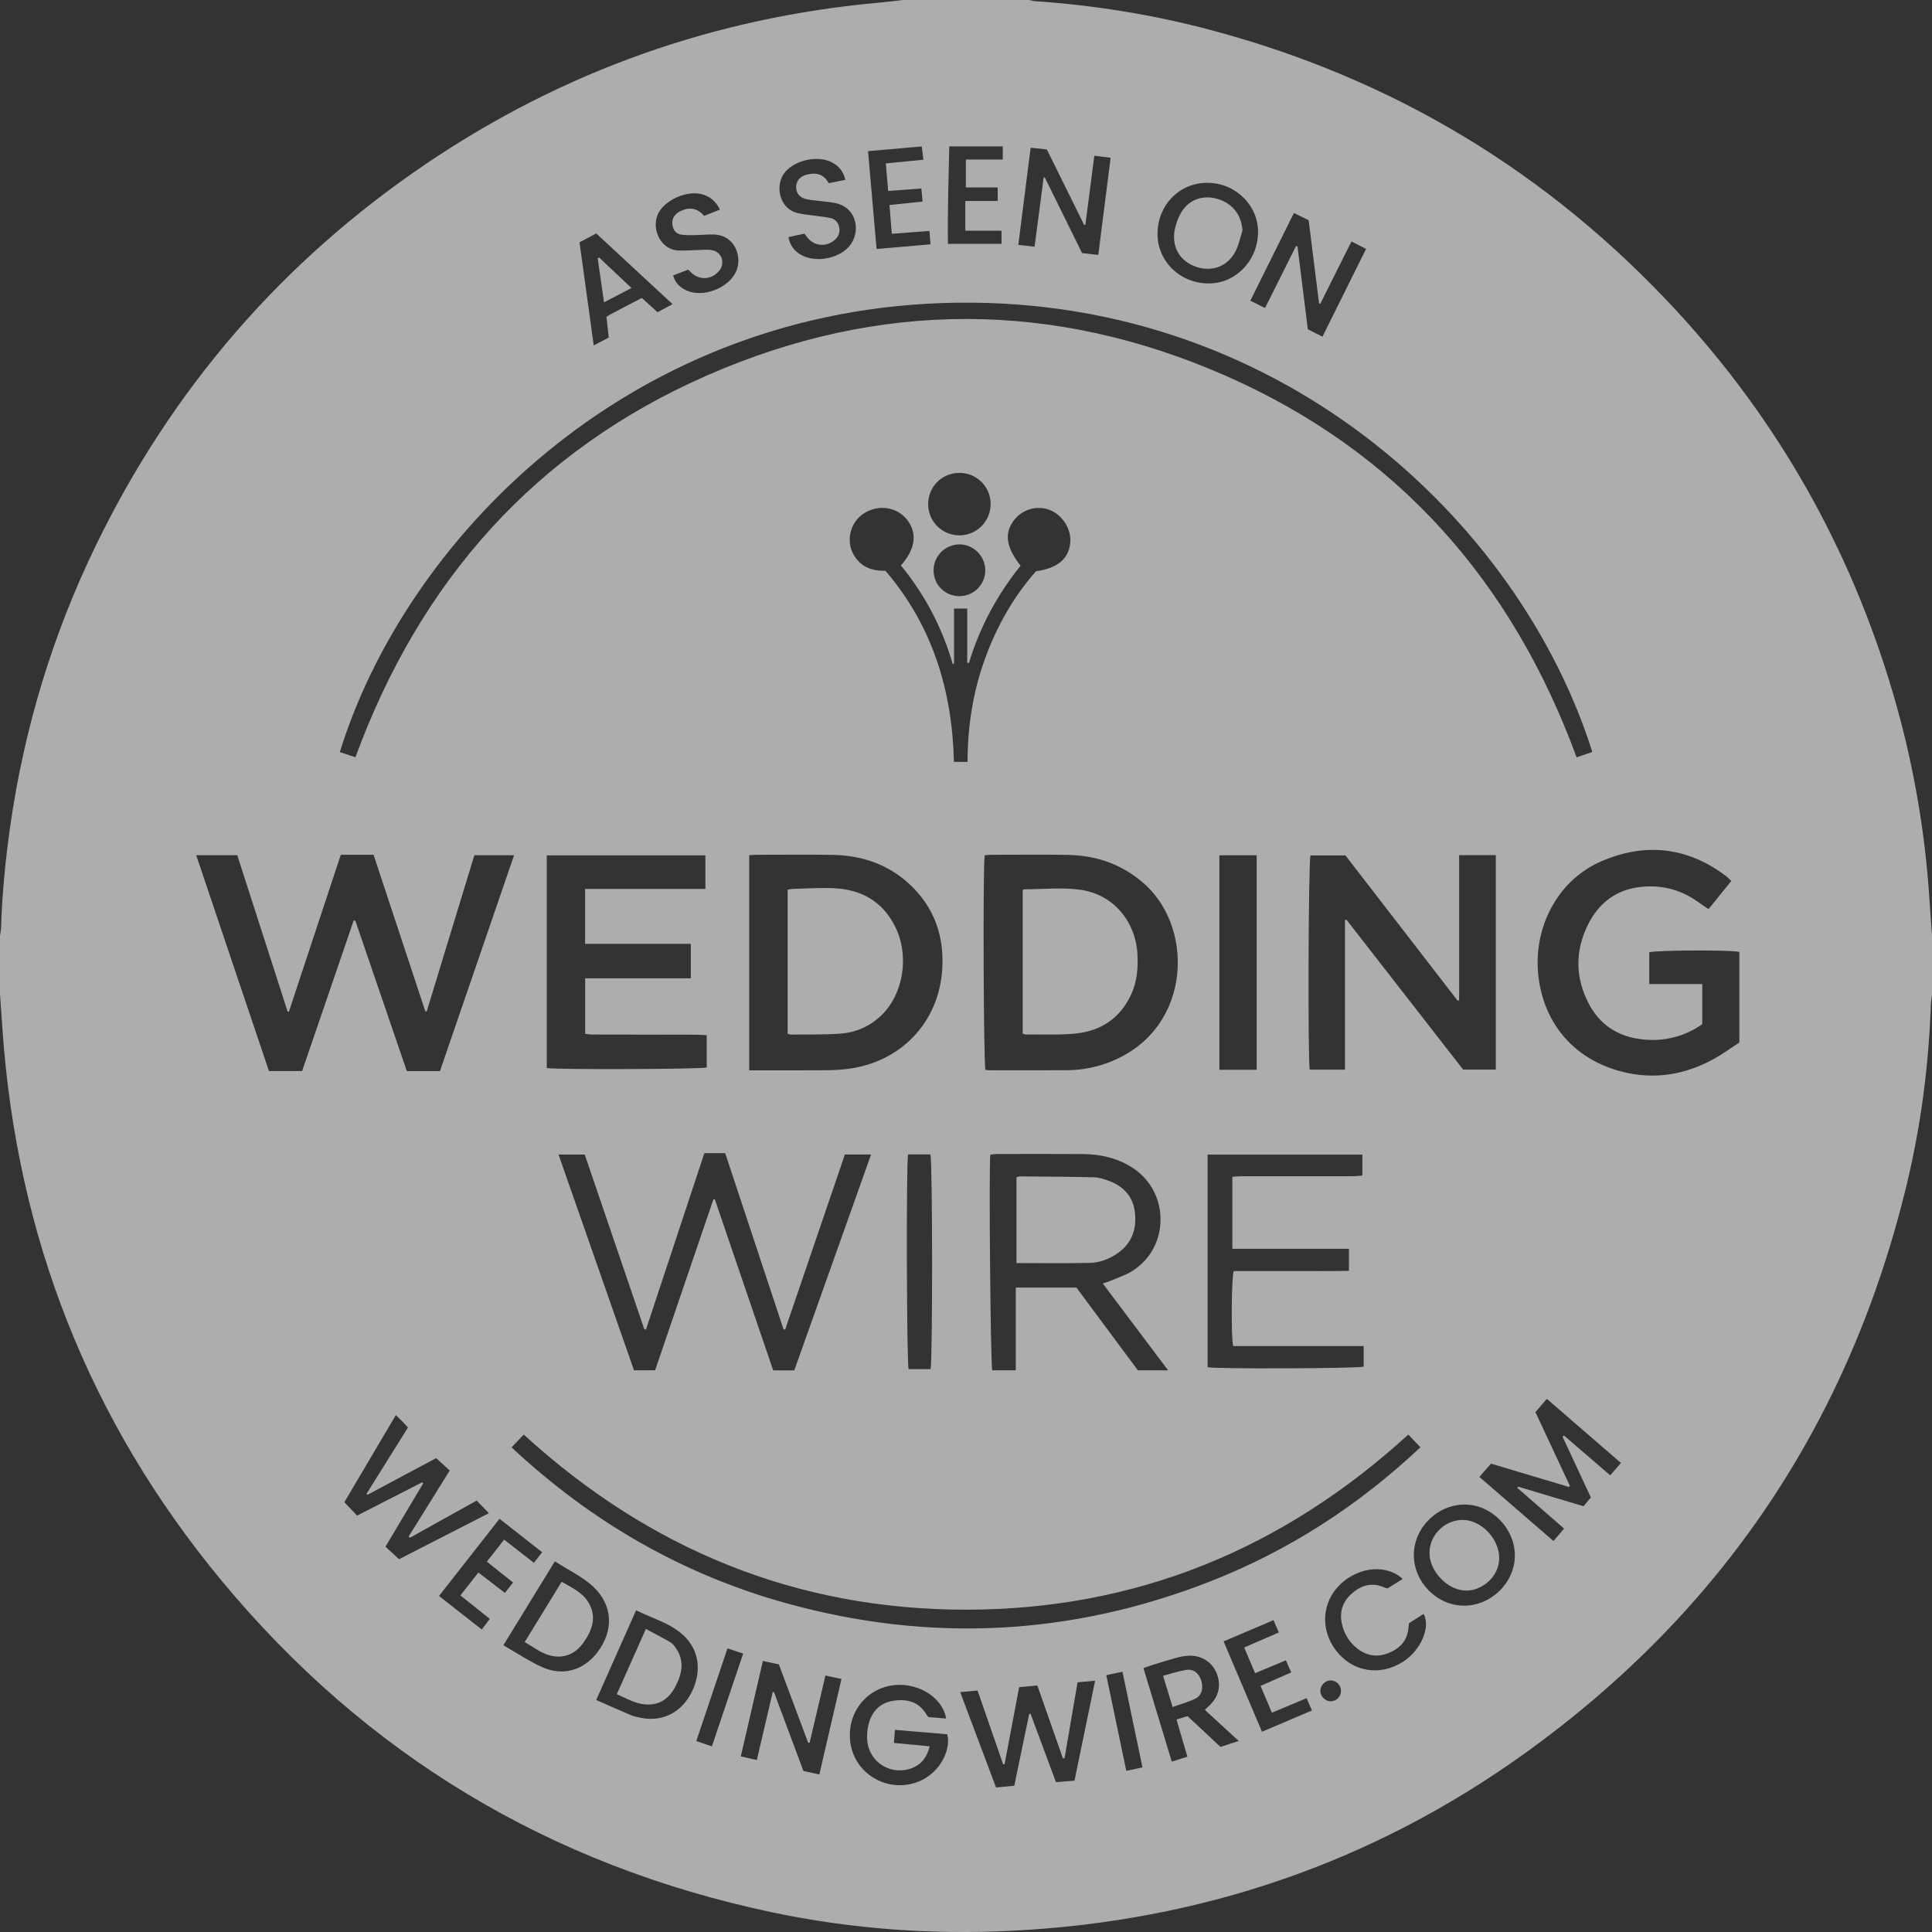 <svg xmlns="http://www.w3.org/2000/svg" width="85" height="85" viewBox="0 0 85 85" fill="none"><rect x="0" y="0" width="85" height="85" fill="#333333" stroke="none"/><path id="Wedding Wire Badge" d="M39.724 0C41.575 0 43.426 0 45.277 0C45.369 0.018 45.46 0.047 45.553 0.053C48.188 0.233 50.785 0.656 53.336 1.339C61.331 3.48 68.147 7.594 73.762 13.676C78.24 18.525 81.402 24.134 83.273 30.466C84.16 33.468 84.698 36.533 84.894 39.658C84.924 40.147 84.964 40.635 85 41.123V43.789C84.983 43.919 84.955 44.049 84.951 44.18C84.857 46.852 84.518 49.494 83.893 52.092C81.383 62.529 75.772 70.907 67.063 77.156C60.35 81.972 52.813 84.522 44.566 84.944C41.005 85.126 37.467 84.871 33.974 84.135C24.212 82.076 16.106 77.216 9.743 69.535C3.918 62.502 0.734 54.376 0.106 45.255C0.071 44.747 0.035 44.24 0 43.733C0 42.882 0 42.031 0 41.18C0.016 41.05 0.044 40.921 0.048 40.791C0.094 39.306 0.238 37.83 0.448 36.361C1.065 32.043 2.314 27.916 4.219 23.995C7.563 17.112 12.4 11.506 18.732 7.217C24.79 3.115 31.48 0.753 38.77 0.107C39.089 0.079 39.406 0.036 39.724 0ZM15.638 33.315C18.487 25.554 23.55 19.83 31.106 16.518C38.667 13.204 46.345 13.206 53.905 16.523C61.459 19.837 66.519 25.564 69.364 33.319C69.604 33.237 69.83 33.16 70.055 33.084C66.855 22.928 56.15 12.79 41.375 13.336C27.427 13.851 17.812 23.837 14.951 33.089C15.178 33.164 15.405 33.239 15.638 33.316V33.315ZM18.773 44.499C18.753 44.497 18.732 44.495 18.712 44.492C17.954 42.2 17.196 39.907 16.435 37.606H14.993C14.227 39.923 13.469 42.215 12.712 44.506C12.693 44.506 12.674 44.506 12.655 44.506C11.916 42.211 11.176 39.916 10.438 37.625H8.632C9.707 40.815 10.771 43.97 11.833 47.122H13.292C14.052 44.904 14.807 42.699 15.562 40.494C15.586 40.498 15.61 40.503 15.634 40.508C16.389 42.713 17.143 44.918 17.898 47.123H19.357C20.443 43.961 21.524 40.812 22.617 37.627H20.87C20.171 39.919 19.472 42.209 18.773 44.499L18.773 44.499ZM64.196 37.623V44.007C64.174 44.012 64.151 44.018 64.128 44.023C62.478 41.888 60.829 39.752 59.194 37.636H57.654C57.561 38.087 57.537 46.846 57.625 47.06H59.175V40.478C59.196 40.473 59.216 40.468 59.237 40.462C60.952 42.666 62.668 44.87 64.373 47.059H65.809V37.622H64.196L64.196 37.623ZM32.962 47.089C33.117 47.089 33.229 47.089 33.341 47.089C34.351 47.089 35.361 47.094 36.371 47.086C36.7 47.083 37.032 47.063 37.359 47.019C39.643 46.707 41.284 44.989 41.451 42.696C41.559 41.212 41.111 39.91 40 38.887C39.053 38.015 37.901 37.633 36.632 37.611C35.509 37.59 34.386 37.606 33.262 37.607C33.17 37.607 33.078 37.618 32.962 37.626V47.088V47.089ZM43.322 37.629C43.239 38.12 43.273 46.862 43.355 47.07C43.425 47.076 43.499 47.088 43.574 47.088C44.697 47.088 45.82 47.091 46.944 47.085C47.533 47.081 48.109 46.982 48.666 46.784C52.392 45.467 52.612 40.95 50.388 38.924C49.42 38.041 48.267 37.636 46.978 37.612C45.855 37.59 44.732 37.606 43.608 37.607C43.516 37.607 43.425 37.621 43.322 37.629V37.629ZM76.525 41.881C76.154 41.781 72.763 41.806 72.56 41.898V43.293H74.893V45.058C74.775 45.134 74.662 45.219 74.539 45.285C73.91 45.627 73.232 45.784 72.521 45.75C71.385 45.695 70.469 45.219 69.922 44.198C69.3 43.04 69.281 41.838 69.875 40.66C70.331 39.755 71.066 39.169 72.089 39.033C73.01 38.91 73.874 39.105 74.648 39.64C74.816 39.756 74.984 39.872 75.167 39.998C75.51 39.573 75.836 39.172 76.172 38.757C76.082 38.674 76.018 38.606 75.945 38.549C74.238 37.254 72.372 37.059 70.442 37.898C68.525 38.731 67.437 40.818 67.683 42.947C67.927 45.055 69.272 46.602 71.318 47.139C72.764 47.518 74.128 47.294 75.42 46.579C75.813 46.362 76.176 46.092 76.524 45.864V41.88L76.525 41.881ZM30.392 41.526H25.742V39.109H31.035V37.633H24.055V46.989C24.457 47.066 30.884 47.041 31.093 46.965V45.544C30.927 45.536 30.787 45.523 30.648 45.523C29.119 45.519 27.59 45.519 26.06 45.515C25.952 45.515 25.845 45.495 25.745 45.485V43.041H30.393V41.526L30.392 41.526ZM24.573 50.794C25.693 53.997 26.793 57.142 27.893 60.287H28.822C29.682 57.764 30.535 55.264 31.388 52.763C31.408 52.763 31.429 52.763 31.449 52.763C32.305 55.27 33.16 57.778 34.017 60.29H34.945C36.071 57.124 37.191 53.978 38.324 50.793H37.171C36.295 53.361 35.42 55.927 34.545 58.493C34.521 58.491 34.497 58.488 34.473 58.486C33.617 55.9 32.76 53.313 31.906 50.735H30.989C30.131 53.327 29.276 55.91 28.421 58.493C28.396 58.49 28.373 58.487 28.348 58.484C27.474 55.922 26.601 53.358 25.726 50.795H24.573L24.573 50.794ZM22.507 63.677C26.014 66.957 30.034 69.277 34.634 70.546C40.931 72.283 47.141 71.963 53.227 69.583C56.693 68.228 59.766 66.242 62.493 63.674C62.294 63.466 62.129 63.292 61.96 63.115C56.426 68.166 49.967 70.817 42.506 70.819C35.035 70.82 28.569 68.165 23.042 63.115C22.864 63.302 22.698 63.477 22.508 63.677H22.507ZM48.516 56.466C48.64 56.426 48.73 56.406 48.814 56.369C49.151 56.223 49.51 56.112 49.817 55.918C51.457 54.886 51.474 52.474 49.86 51.399C49.184 50.949 48.426 50.779 47.628 50.774C46.372 50.764 45.116 50.77 43.86 50.772C43.761 50.772 43.662 50.791 43.572 50.8C43.499 51.192 43.58 60.099 43.656 60.286H44.69V56.648H47.358C48.258 57.859 49.168 59.086 50.061 60.288H51.391C50.415 58.99 49.476 57.741 48.516 56.465L48.516 56.466ZM54.219 54.941V51.773C54.36 51.764 54.479 51.751 54.599 51.751C56.242 51.749 57.884 51.751 59.527 51.749C59.663 51.749 59.799 51.729 59.939 51.719V50.798H53.13V60.152C53.527 60.235 59.787 60.208 59.995 60.126V59.222H54.255C54.158 58.857 54.179 56.154 54.28 55.92C55.115 55.92 55.964 55.922 56.812 55.92C57.655 55.918 58.5 55.931 59.347 55.911V54.942H54.22L54.219 54.941ZM41.973 26.773V29.199C41.955 29.204 41.936 29.208 41.917 29.213C41.449 27.609 40.689 26.16 39.636 24.877C40.245 24.19 40.356 23.541 39.977 22.962C39.633 22.436 38.971 22.215 38.353 22.421C37.733 22.628 37.349 23.191 37.388 23.831C37.408 24.145 37.527 24.417 37.733 24.652C38.058 25.022 38.493 25.12 38.958 25.113C41.037 27.543 41.893 30.392 41.97 33.52H42.568C42.571 31.962 42.802 30.475 43.316 29.037C43.833 27.59 44.574 26.273 45.58 25.132C46.517 25.002 47.002 24.603 47.084 23.911C47.155 23.31 46.766 22.669 46.19 22.439C45.637 22.217 44.982 22.403 44.614 22.884C44.174 23.461 44.258 24.069 44.9 24.889C43.873 26.166 43.105 27.592 42.628 29.173C42.603 29.168 42.578 29.161 42.554 29.156V26.773H41.973H41.973ZM55.289 47.067V37.629H53.648V47.067H55.289ZM46.836 77.355C46.812 77.356 46.788 77.356 46.763 77.358C46.39 76.293 46.017 75.23 45.639 74.154C45.349 74.182 45.101 74.206 44.838 74.231C44.62 75.383 44.408 76.503 44.196 77.622C44.175 77.621 44.154 77.62 44.133 77.618C43.76 76.543 43.387 75.468 43.008 74.376C42.744 74.4 42.518 74.42 42.244 74.446C42.784 75.881 43.3 77.254 43.822 78.642C44.114 78.614 44.362 78.59 44.625 78.565C44.848 77.489 45.064 76.448 45.28 75.406C45.3 75.403 45.32 75.4 45.339 75.397C45.709 76.391 46.078 77.386 46.458 78.407C46.739 78.385 46.997 78.364 47.273 78.342C47.576 76.874 47.872 75.438 48.18 73.946C47.884 73.972 47.656 73.992 47.408 74.014C47.214 75.149 47.025 76.252 46.836 77.355ZM18.579 65.213C18.594 65.228 18.607 65.243 18.621 65.257C18.075 66.176 17.528 67.094 16.959 68.048C17.163 68.236 17.349 68.407 17.557 68.599C18.867 67.928 20.18 67.255 21.51 66.574C21.314 66.371 21.153 66.204 20.973 66.018C19.994 66.563 19.012 67.11 18.03 67.657C18.013 67.638 17.997 67.619 17.98 67.6C18.576 66.643 19.172 65.685 19.786 64.697C19.584 64.51 19.398 64.34 19.191 64.15C18.19 64.685 17.179 65.225 16.168 65.765C16.154 65.751 16.139 65.736 16.125 65.722C16.732 64.751 17.338 63.781 17.948 62.806C17.849 62.698 17.775 62.613 17.697 62.533C17.614 62.448 17.528 62.367 17.415 62.258C16.644 63.563 15.897 64.828 15.151 66.09C15.344 66.294 15.518 66.477 15.71 66.681C16.673 66.188 17.626 65.701 18.579 65.213H18.579ZM68.814 67.251C68.114 66.642 67.434 66.05 66.753 65.458C66.766 65.441 66.779 65.424 66.791 65.407C67.747 65.693 68.703 65.978 69.668 66.268C69.785 66.129 69.886 66.008 69.992 65.882C69.571 64.977 69.157 64.088 68.743 63.201C68.766 63.187 68.788 63.172 68.81 63.158C69.48 63.734 70.149 64.311 70.842 64.908C71.004 64.72 71.149 64.554 71.315 64.364C70.215 63.412 69.142 62.485 68.054 61.544C67.866 61.764 67.708 61.948 67.553 62.128C68.069 63.231 68.569 64.303 69.069 65.374C69.053 65.389 69.037 65.403 69.021 65.418C67.885 65.078 66.749 64.738 65.599 64.394C65.427 64.589 65.268 64.771 65.086 64.978C66.185 65.929 67.259 66.858 68.347 67.799C68.515 67.601 68.654 67.439 68.814 67.252L68.814 67.251ZM39.951 50.79C39.865 51.191 39.89 60.016 39.975 60.237H40.94C41.035 59.947 41.029 51.033 40.934 50.79H39.95H39.951ZM33.563 73.074C33.236 74.489 32.916 75.87 32.592 77.274C32.852 77.332 33.058 77.379 33.298 77.432C33.537 76.413 33.767 75.43 33.996 74.446C34.015 74.447 34.034 74.448 34.053 74.449C34.484 75.604 34.915 76.76 35.347 77.916C35.59 77.968 35.805 78.015 36.048 78.068C36.378 76.644 36.696 75.271 37.021 73.867C36.764 73.812 36.558 73.768 36.315 73.716C36.078 74.726 35.849 75.7 35.62 76.673C35.598 76.673 35.577 76.673 35.556 76.673C35.127 75.528 34.699 74.382 34.267 73.226C34.031 73.175 33.814 73.129 33.564 73.074H33.563ZM45.518 10.851C45.654 9.813 45.785 8.812 45.916 7.81C45.933 7.808 45.95 7.807 45.967 7.806C46.512 8.912 47.057 10.019 47.606 11.134C47.847 11.162 48.067 11.187 48.32 11.216C48.504 9.774 48.681 8.375 48.863 6.942C48.606 6.91 48.397 6.883 48.146 6.851C48.012 7.888 47.882 8.889 47.752 9.891C47.735 9.893 47.717 9.895 47.699 9.897C47.153 8.792 46.607 7.686 46.058 6.576C45.814 6.549 45.593 6.525 45.344 6.498C45.161 7.935 44.983 9.335 44.801 10.773C45.061 10.802 45.27 10.825 45.518 10.853V10.851ZM41.627 75.61C41.465 74.627 40.272 73.952 39.163 74.165C37.939 74.399 37.176 75.582 37.442 76.831C37.695 78.017 38.904 78.765 40.1 78.483C41.285 78.204 41.871 77.013 41.675 76.3C40.927 76.237 40.17 76.174 39.374 76.107C39.358 76.318 39.344 76.487 39.328 76.681C39.875 76.733 40.376 76.78 40.904 76.83C40.784 77.3 40.554 77.613 40.149 77.778C39.243 78.147 38.255 77.567 38.157 76.597C38.132 76.358 38.154 76.102 38.212 75.868C38.355 75.297 38.715 74.913 39.312 74.825C39.913 74.735 40.442 74.87 40.769 75.448C40.787 75.48 40.818 75.504 40.855 75.545C41.097 75.565 41.348 75.586 41.627 75.609V75.61ZM57.575 9.689C57.35 9.578 57.151 9.48 56.928 9.37C56.282 10.67 55.654 11.934 55.01 13.228C55.233 13.34 55.431 13.439 55.657 13.553C56.12 12.626 56.568 11.727 57.017 10.829C57.039 10.832 57.061 10.836 57.084 10.839C57.235 12.052 57.386 13.265 57.538 14.487C57.751 14.594 57.951 14.694 58.184 14.811C58.827 13.516 59.459 12.246 60.102 10.95C59.872 10.833 59.682 10.736 59.459 10.623C58.994 11.553 58.541 12.459 58.088 13.364C58.07 13.36 58.051 13.356 58.033 13.352C57.881 12.139 57.73 10.926 57.575 9.688V9.689ZM50.926 10.267C50.911 11.477 51.892 12.452 53.146 12.471C54.341 12.489 55.327 11.491 55.349 10.241C55.371 9.055 54.378 8.062 53.15 8.043C51.914 8.023 50.942 8.996 50.926 10.267ZM64.406 70.642C65.61 70.647 66.649 69.623 66.648 68.432C66.647 67.246 65.624 66.201 64.457 66.194C63.251 66.187 62.214 67.2 62.203 68.394C62.192 69.598 63.211 70.638 64.406 70.642ZM22.145 72.385C22.734 72.722 23.261 73.077 23.832 73.338C24.756 73.76 25.67 73.495 26.28 72.699C27.02 71.732 26.96 70.619 26.105 69.813C25.614 69.35 24.995 69.078 24.414 68.689C23.656 69.926 22.917 71.129 22.146 72.385H22.145ZM27.986 70.844C27.388 72.187 26.815 73.475 26.23 74.793C26.759 75.025 27.247 75.245 27.741 75.452C27.888 75.513 28.047 75.55 28.204 75.58C29.184 75.767 30.027 75.318 30.462 74.381C30.911 73.413 30.717 72.454 29.93 71.827C29.361 71.373 28.66 71.183 27.985 70.844L27.986 70.844ZM51.554 77.505C51.814 77.423 52.016 77.359 52.24 77.288C52.075 76.723 51.921 76.195 51.761 75.65C51.946 75.594 52.088 75.551 52.248 75.503C52.73 75.955 53.211 76.404 53.697 76.858C53.96 76.772 54.203 76.692 54.499 76.595C53.972 76.111 53.496 75.674 53.008 75.225C53.084 75.154 53.137 75.103 53.191 75.053C53.621 74.658 53.741 74.142 53.525 73.613C53.319 73.107 52.835 72.809 52.259 72.847C52.091 72.858 51.922 72.89 51.759 72.935C51.378 73.042 51 73.161 50.621 73.278C50.525 73.307 50.432 73.346 50.307 73.392C50.724 74.767 51.133 76.116 51.554 77.505H51.554ZM29.591 13.382C28.449 12.324 27.341 11.297 26.232 10.27C25.968 10.41 25.738 10.533 25.496 10.662C25.705 12.175 25.91 13.663 26.122 15.197C26.382 15.061 26.579 14.958 26.784 14.85C26.747 14.529 26.713 14.233 26.68 13.941C26.76 13.891 26.813 13.851 26.871 13.822C27.321 13.585 27.773 13.351 28.237 13.109C28.471 13.322 28.698 13.527 28.929 13.736C29.154 13.616 29.35 13.511 29.591 13.382V13.382ZM61.714 69.467C61.017 68.821 59.832 68.922 59.018 69.656C58.156 70.434 58.059 71.684 58.788 72.627C59.508 73.559 60.714 73.758 61.725 73.112C62.5 72.617 62.953 71.602 62.635 71.006C62.413 71.146 62.194 71.284 61.992 71.412C61.98 71.498 61.972 71.544 61.969 71.591C61.933 72.157 61.61 72.511 61.111 72.719C60.606 72.929 60.127 72.859 59.7 72.516C59.358 72.241 59.138 71.879 59.04 71.451C58.917 70.913 59.073 70.454 59.486 70.098C59.901 69.74 60.372 69.602 60.903 69.842C60.945 69.861 60.991 69.869 61.044 69.884C61.26 69.75 61.475 69.616 61.714 69.467L61.714 69.467ZM37.194 7.912C37.098 7.528 36.895 7.295 36.598 7.141C35.986 6.822 34.994 7.036 34.546 7.565C34.075 8.123 34.261 9.169 35.087 9.374C35.296 9.426 35.513 9.444 35.727 9.475C35.998 9.515 36.271 9.536 36.538 9.592C36.748 9.636 36.879 9.788 36.92 10.002C36.963 10.225 36.894 10.413 36.721 10.56C36.32 10.9 35.767 10.823 35.474 10.387C35.453 10.357 35.428 10.33 35.386 10.28C35.158 10.329 34.927 10.38 34.689 10.431C34.758 10.809 34.95 11.044 35.232 11.206C35.862 11.569 36.858 11.396 37.345 10.856C37.891 10.25 37.73 9.146 36.764 8.937C36.553 8.891 36.336 8.875 36.121 8.848C35.915 8.821 35.706 8.811 35.504 8.768C35.193 8.703 35.037 8.524 35.027 8.254C35.017 7.983 35.183 7.765 35.484 7.685C35.886 7.577 36.235 7.644 36.46 8.06C36.698 8.012 36.926 7.966 37.195 7.912H37.194ZM29.614 12.116C29.71 12.468 29.934 12.658 30.218 12.785C30.953 13.111 32.066 12.668 32.391 11.933C32.656 11.338 32.374 10.369 31.431 10.319C31.141 10.304 30.847 10.342 30.555 10.345C30.358 10.348 30.158 10.351 29.965 10.321C29.746 10.288 29.626 10.129 29.586 9.914C29.538 9.655 29.66 9.424 29.926 9.293C30.318 9.099 30.674 9.143 30.979 9.498C31.212 9.405 31.434 9.318 31.674 9.222C31.485 8.835 31.213 8.622 30.843 8.537C30.223 8.395 29.378 8.751 29.024 9.279C28.597 9.916 28.986 10.971 29.833 11.019C30.077 11.033 30.323 11.011 30.567 11.006C30.812 11.002 31.061 10.968 31.3 11.002C31.757 11.066 31.93 11.58 31.629 11.929C31.285 12.329 30.72 12.338 30.371 11.948C30.346 11.921 30.315 11.901 30.273 11.866C30.057 11.948 29.841 12.03 29.615 12.116H29.614ZM38.191 6.651C38.318 8.107 38.44 9.512 38.565 10.955C39.379 10.884 40.144 10.819 40.94 10.75C40.922 10.536 40.908 10.364 40.891 10.159C40.324 10.203 39.794 10.244 39.236 10.287C39.2 9.845 39.168 9.445 39.134 9.021C39.636 8.968 40.099 8.92 40.591 8.869C40.571 8.655 40.555 8.484 40.537 8.295C40.032 8.332 39.576 8.365 39.076 8.401C39.041 7.99 39.008 7.61 38.972 7.189C39.537 7.134 40.065 7.083 40.627 7.028C40.601 6.815 40.58 6.646 40.554 6.443C39.755 6.513 38.998 6.579 38.19 6.65L38.191 6.651ZM42.47 10.15V8.843H43.894V8.246H42.494V7.02H44.117V6.44H41.764C41.732 7.872 41.687 9.281 41.704 10.727H44.062V10.15H42.47ZM55.22 73.613C55.054 73.222 54.901 72.863 54.739 72.483C55.261 72.257 55.751 72.045 56.265 71.822C56.18 71.628 56.11 71.469 56.028 71.281C55.282 71.599 54.568 71.903 53.834 72.216C54.407 73.563 54.959 74.863 55.523 76.191C56.274 75.871 56.987 75.567 57.721 75.254C57.631 75.048 57.565 74.895 57.485 74.712C56.969 74.929 56.478 75.135 55.958 75.353C55.784 74.941 55.625 74.565 55.459 74.173C55.927 73.967 56.355 73.778 56.809 73.579C56.723 73.385 56.653 73.226 56.573 73.047C56.111 73.24 55.679 73.42 55.219 73.613H55.22ZM21.977 66.819C21.082 67.961 20.206 69.078 19.315 70.216C19.955 70.718 20.567 71.198 21.196 71.691C21.327 71.518 21.432 71.379 21.55 71.224C21.11 70.872 20.693 70.54 20.256 70.191C20.532 69.84 20.785 69.519 21.047 69.184C21.453 69.496 21.824 69.782 22.216 70.083C22.343 69.918 22.449 69.781 22.572 69.622C22.178 69.309 21.806 69.013 21.42 68.706C21.686 68.368 21.923 68.066 22.181 67.738C22.622 68.082 23.043 68.41 23.49 68.758C23.617 68.596 23.728 68.453 23.854 68.292C23.216 67.792 22.61 67.317 21.977 66.82L21.977 66.819ZM42.203 20.805C41.43 20.808 40.826 21.424 40.835 22.199C40.844 22.954 41.458 23.555 42.216 23.553C42.982 23.551 43.592 22.929 43.584 22.157C43.578 21.404 42.962 20.8 42.203 20.805ZM42.212 23.951C41.589 23.951 41.078 24.459 41.074 25.083C41.069 25.726 41.578 26.233 42.221 26.229C42.846 26.224 43.351 25.713 43.349 25.088C43.346 24.467 42.829 23.951 42.211 23.951H42.212ZM30.634 76.598C30.873 76.68 31.073 76.749 31.32 76.834C31.782 75.463 32.234 74.121 32.696 72.751C32.45 72.668 32.243 72.599 32.006 72.52C31.544 73.893 31.098 75.221 30.635 76.599L30.634 76.598ZM50.264 77.758C49.968 76.343 49.68 74.964 49.384 73.548C49.129 73.603 48.915 73.649 48.672 73.701C48.968 75.118 49.257 76.496 49.553 77.911C49.802 77.857 50.017 77.811 50.264 77.758ZM58.999 74.403C59.002 74.145 58.793 73.929 58.543 73.93C58.308 73.931 58.093 74.145 58.089 74.38C58.085 74.629 58.305 74.852 58.551 74.85C58.795 74.849 58.997 74.647 58.999 74.402V74.403ZM34.652 45.479C34.718 45.496 34.763 45.517 34.808 45.517C35.534 45.507 36.263 45.528 36.986 45.474C37.669 45.423 38.282 45.148 38.784 44.663C39.741 43.738 40.016 42.066 39.398 40.797C38.837 39.645 37.867 39.115 36.618 39.074C36.044 39.054 35.467 39.092 34.892 39.107C34.819 39.109 34.745 39.128 34.653 39.142V45.479H34.652ZM45.141 45.513C45.877 45.504 46.617 45.545 47.345 45.468C48.439 45.353 49.273 44.8 49.755 43.778C50.019 43.215 50.077 42.619 50.045 42.007C49.969 40.525 48.974 39.338 47.504 39.142C46.699 39.035 45.869 39.125 45.05 39.127C45.034 39.127 45.019 39.146 44.995 39.161V45.476C45.069 45.496 45.105 45.514 45.141 45.514V45.513ZM44.721 55.57C45.816 55.57 46.882 55.584 47.948 55.563C48.357 55.555 48.747 55.412 49.095 55.188C49.759 54.761 50.017 54.138 49.934 53.366C49.857 52.636 49.426 52.186 48.761 51.943C48.559 51.869 48.342 51.8 48.13 51.795C47.045 51.77 45.959 51.766 44.873 51.756C44.829 51.756 44.784 51.778 44.721 51.795V55.57H44.721ZM53.585 8.757C52.934 8.559 52.306 8.773 51.967 9.35C51.827 9.588 51.726 9.867 51.678 10.139C51.544 10.894 51.938 11.52 52.649 11.747C53.366 11.975 54.047 11.701 54.379 11.012C54.512 10.738 54.571 10.427 54.664 10.133C54.616 9.462 54.232 8.954 53.585 8.757ZM62.897 68.444C62.958 69.123 63.58 69.814 64.247 69.95C64.546 70.01 64.829 69.971 65.1 69.84C65.739 69.533 66.071 68.885 65.924 68.235C65.754 67.482 65.053 66.874 64.352 66.871C63.512 66.868 62.823 67.613 62.897 68.444ZM24.229 72.841C24.809 72.98 25.32 72.777 25.693 72.237C26.069 71.695 26.261 71.118 25.887 70.497C25.617 70.051 25.156 69.847 24.711 69.592C24.161 70.488 23.631 71.353 23.084 72.245C23.479 72.465 23.806 72.74 24.229 72.841ZM27.138 74.535C27.563 74.724 27.943 74.955 28.398 74.988C29.023 75.034 29.444 74.725 29.718 74.196C30.013 73.63 30.128 73.054 29.72 72.485C29.655 72.394 29.576 72.3 29.482 72.245C29.143 72.049 28.794 71.87 28.417 71.666C27.979 72.65 27.565 73.577 27.138 74.535ZM51.59 75.102C51.945 74.974 52.282 74.885 52.59 74.734C52.881 74.591 52.958 74.26 52.842 73.917C52.734 73.599 52.502 73.418 52.178 73.47C51.848 73.523 51.527 73.634 51.17 73.728C51.318 74.211 51.446 74.632 51.59 75.102H51.59ZM26.296 11.363C26.386 11.992 26.477 12.62 26.574 13.299C26.998 13.079 27.37 12.886 27.784 12.672C27.289 12.205 26.826 11.77 26.364 11.334C26.341 11.344 26.319 11.354 26.296 11.363Z" fill="white" fill-opacity="0.6"></path></svg>